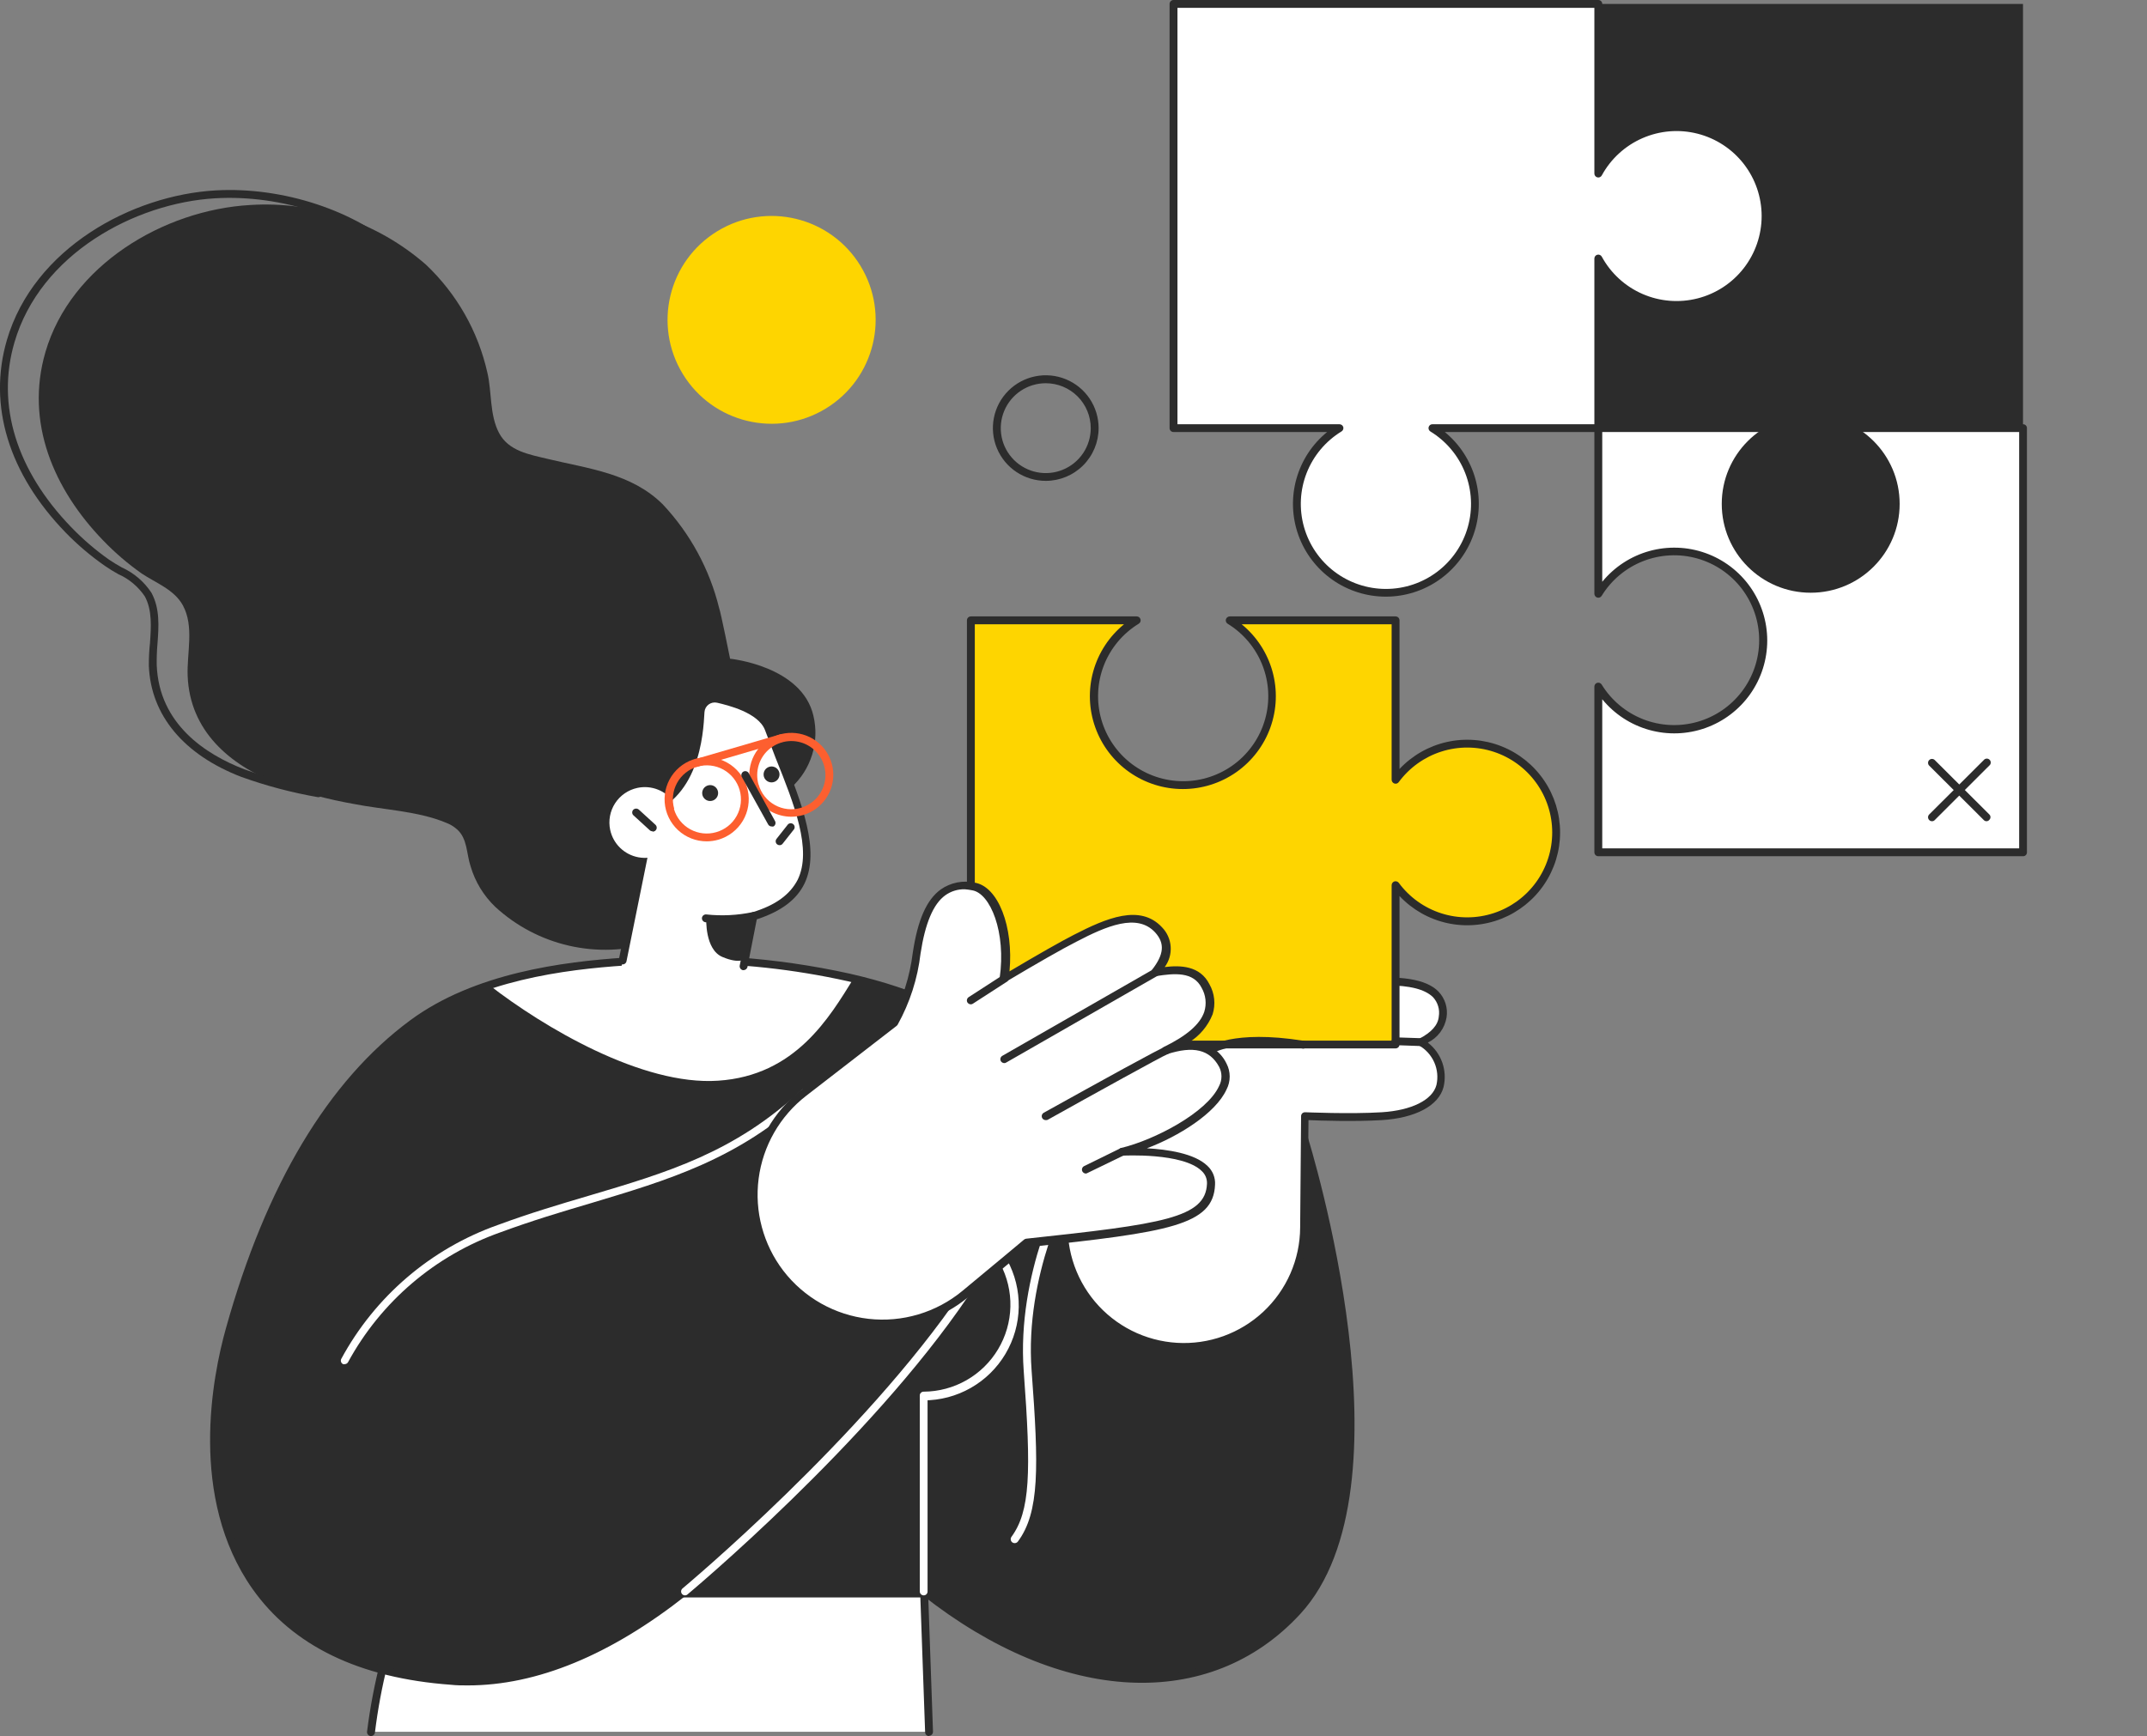 <?xml version="1.0" encoding="UTF-8"?> <svg xmlns="http://www.w3.org/2000/svg" width="408" height="330" viewBox="0 0 408 330" fill="none"><rect x="0" y="0" width="408" height="330" fill="#808080" stroke="none"/> <g clip-path="url(#clip0_389_2512)"> <path d="M175.627 302.899H77.216C73.869 311.336 71.63 320.17 70.555 329.181H176.553L175.627 302.899Z" fill="white"></path> <path d="M176.552 330C176.456 330.003 176.361 329.986 176.272 329.952C176.182 329.917 176.1 329.865 176.031 329.799C175.961 329.733 175.905 329.654 175.867 329.566C175.828 329.479 175.807 329.384 175.804 329.289L174.896 303.648H77.714C74.5 311.912 72.328 320.543 71.248 329.342C71.218 329.537 71.114 329.713 70.959 329.835C70.804 329.957 70.608 330.016 70.411 330C70.214 329.974 70.035 329.871 69.912 329.715C69.789 329.559 69.732 329.362 69.752 329.164C70.888 320.053 73.186 311.126 76.592 302.598C76.653 302.466 76.751 302.353 76.874 302.274C76.997 302.195 77.14 302.153 77.287 302.153H175.626C175.822 302.153 176.009 302.23 176.149 302.366C176.289 302.502 176.37 302.688 176.374 302.883L177.3 329.182C177.301 329.379 177.225 329.568 177.089 329.711C176.953 329.853 176.767 329.938 176.57 329.947L176.552 330Z" fill="#2C2C2C"></path> <path d="M247.588 215.64L200.6 207.953C197.947 205.084 195.102 202.396 192.086 199.911C183.06 192.887 172.523 188.057 161.307 185.8C147.362 182.742 133.046 181.723 118.808 182.775C105.146 183.701 89.739 186.209 78.446 194.555C59.868 208.185 49.644 231.316 43.659 252.669C36.712 277.58 38.814 316.032 85.731 319.448C101.53 320.658 116.795 313.167 130.172 302.491H175.521C201.277 322.882 229.402 324.911 246.519 306.281C268.481 282.437 247.588 215.64 247.588 215.64Z" fill="#2C2C2C"></path> <path d="M161.254 185.8C147.308 182.742 132.993 181.723 118.754 182.775C110.01 183.199 101.353 184.705 92.981 187.259C103.311 195.266 122.05 206.405 136.459 205.427C151.172 204.466 157.62 193.38 162.198 186.014L161.254 185.8Z" fill="white"></path> <path d="M88.901 320.374C87.815 320.374 86.746 320.374 85.677 320.25C68.293 318.986 55.611 312.848 47.969 302.011C35.786 284.698 40.382 261.567 42.929 252.51C50.552 225.196 62.344 205.481 77.947 193.951C90.184 184.912 107.069 182.812 118.701 182.029C133.022 180.956 147.424 181.981 161.449 185.072C174.042 187.919 184.498 192.723 192.531 199.307C195.508 201.761 198.322 204.406 200.956 207.225L247.695 214.876C247.831 214.892 247.959 214.948 248.064 215.036C248.169 215.125 248.245 215.243 248.282 215.374C249.155 218.132 269.104 282.865 247.107 306.78C229.918 325.463 201.758 324.058 175.307 303.221H130.439C115.993 314.627 102.029 320.374 88.901 320.374ZM129.869 183.132C126.235 183.132 122.56 183.263 118.843 183.524C107.408 184.289 90.825 186.335 78.891 195.161C63.555 206.495 51.959 225.926 44.425 252.919C39.188 271.478 40.969 289.502 49.198 301.157C56.555 311.602 68.792 317.527 85.784 318.773C99.517 319.769 114.283 314.111 129.708 301.922C129.841 301.82 130.004 301.764 130.171 301.762H175.538C175.706 301.764 175.869 301.82 176.002 301.922C201.847 322.403 229.313 323.915 245.967 305.801C266.468 283.506 248.71 222.171 246.964 216.3L200.422 208.684C200.255 208.662 200.103 208.58 199.994 208.453C197.359 205.613 194.538 202.95 191.551 200.481C183.696 194.022 173.437 189.325 161.093 186.513C150.825 184.229 140.334 183.095 129.815 183.132H129.869Z" fill="#2C2C2C"></path> <path d="M175.536 303.257C175.338 303.257 175.148 303.178 175.007 303.038C174.867 302.898 174.788 302.708 174.788 302.509V265.677C174.772 265.57 174.778 265.461 174.808 265.358C174.837 265.254 174.889 265.158 174.959 265.076C175.029 264.994 175.117 264.928 175.215 264.883C175.313 264.838 175.419 264.814 175.527 264.814C175.635 264.814 175.742 264.838 175.84 264.883C175.938 264.928 176.025 264.994 176.096 265.076C176.166 265.158 176.218 265.254 176.247 265.358C176.277 265.461 176.283 265.57 176.267 265.677V302.492C176.271 302.59 176.256 302.689 176.222 302.782C176.187 302.875 176.134 302.959 176.066 303.031C175.997 303.102 175.915 303.159 175.824 303.198C175.733 303.237 175.635 303.257 175.536 303.257Z" fill="white"></path> <path d="M192.815 293.328C192.654 293.333 192.497 293.283 192.369 293.185C192.212 293.065 192.107 292.888 192.077 292.693C192.047 292.497 192.094 292.297 192.209 292.135C195.771 287.26 195.985 280 194.542 260.641C193.153 241.851 202.184 225.463 202.273 225.303C202.378 225.147 202.537 225.036 202.72 224.993C202.903 224.949 203.096 224.976 203.26 225.068C203.423 225.16 203.547 225.311 203.605 225.489C203.663 225.668 203.651 225.862 203.573 226.032C203.484 226.192 194.667 242.189 196.039 260.534C197.41 278.879 197.57 287.456 193.42 293.043C193.347 293.133 193.255 293.205 193.15 293.255C193.045 293.304 192.931 293.329 192.815 293.328Z" fill="white"></path> <path d="M258.453 186.834C250.651 187.599 229.206 190.392 220.407 191.798C211.608 193.204 206.157 194.698 204.607 209.592C204.02 215.108 203.165 222.937 202.31 230.606C201.965 233.679 202.25 236.79 203.148 239.75C204.045 242.71 205.536 245.456 207.529 247.822C209.523 250.188 211.978 252.123 214.744 253.511C217.51 254.899 220.531 255.711 223.621 255.895C226.711 256.08 229.806 255.635 232.719 254.587C235.631 253.539 238.299 251.91 240.562 249.799C242.824 247.687 244.632 245.139 245.877 242.307C247.121 239.476 247.776 236.421 247.801 233.328L247.997 212.136C247.997 212.136 256.529 212.51 262.621 212.136C268.713 211.763 272.898 209.432 273.682 206.407C274.06 204.818 273.918 203.15 273.277 201.648C272.635 200.146 271.529 198.889 270.12 198.061C271.151 197.673 272.068 197.031 272.784 196.194C273.5 195.357 273.993 194.353 274.216 193.275C274.697 187.973 269.746 185.731 258.453 186.834Z" fill="white"></path> <path d="M224.985 256.708C221.669 256.709 218.39 256.01 215.363 254.658C212.336 253.306 209.629 251.332 207.418 248.863C205.207 246.394 203.543 243.487 202.534 240.332C201.525 237.176 201.194 233.844 201.562 230.552C202.417 222.883 203.343 215.071 203.86 209.538C205.463 194.449 211.145 192.491 220.3 191.068C228.939 189.716 250.491 186.869 258.382 186.086C266.095 185.338 270.993 186.086 273.344 188.47C273.964 189.113 274.427 189.892 274.696 190.744C274.965 191.596 275.033 192.499 274.894 193.381C274.727 194.408 274.317 195.38 273.697 196.216C273.077 197.052 272.266 197.727 271.331 198.185C272.59 199.154 273.543 200.465 274.074 201.961C274.604 203.457 274.691 205.075 274.324 206.619C273.415 210.178 268.98 212.527 262.586 212.918C257.598 213.221 250.901 213.025 248.657 212.918L248.461 233.363C248.374 239.508 245.898 245.377 241.556 249.731C237.215 254.085 231.349 256.58 225.198 256.691L224.985 256.708ZM263.565 187.313C262.051 187.313 260.377 187.313 258.524 187.58C250.652 188.345 229.153 191.139 220.532 192.527C211.911 193.915 206.87 195.356 205.356 209.698C204.768 215.214 203.895 223.043 203.04 230.73C202.701 233.708 202.972 236.724 203.837 239.593C204.703 242.463 206.144 245.127 208.074 247.421C210.004 249.716 212.382 251.594 215.063 252.941C217.743 254.287 220.67 255.074 223.665 255.253C226.66 255.432 229.66 255 232.482 253.983C235.304 252.965 237.889 251.384 240.08 249.336C242.27 247.287 244.02 244.815 245.222 242.069C246.424 239.322 247.053 236.36 247.071 233.363L247.25 212.153C247.253 211.952 247.337 211.76 247.481 211.619C247.634 211.487 247.831 211.417 248.033 211.424C248.122 211.424 256.601 211.797 262.586 211.424C268.25 211.068 272.222 209.093 272.97 206.246C273.3 204.8 273.154 203.287 272.554 201.931C271.954 200.575 270.931 199.448 269.639 198.719C269.528 198.651 269.437 198.553 269.378 198.437C269.318 198.321 269.291 198.191 269.301 198.061C269.31 197.931 269.353 197.805 269.424 197.696C269.496 197.587 269.595 197.498 269.71 197.438C271.99 196.264 273.273 194.858 273.415 193.239C273.529 192.574 273.486 191.893 273.292 191.248C273.097 190.602 272.755 190.011 272.293 189.52C270.743 188.043 267.894 187.313 263.619 187.313H263.565Z" fill="#2C2C2C"></path> <path d="M303.73 81.389V112.866C305.656 109.724 308.556 107.296 311.99 105.952C315.423 104.608 319.202 104.422 322.752 105.421C326.301 106.42 329.427 108.55 331.653 111.487C333.879 114.424 335.084 118.007 335.084 121.691C335.084 125.375 333.879 128.958 331.653 131.895C329.427 134.832 326.301 136.962 322.752 137.961C319.202 138.961 315.423 138.774 311.99 137.43C308.556 136.086 305.656 133.659 303.73 130.517V162.011H384.454V81.389H303.73Z" fill="white"></path> <path d="M384.454 162.758H303.731C303.532 162.758 303.342 162.679 303.202 162.539C303.061 162.399 302.982 162.209 302.982 162.011V130.516C302.981 130.352 303.034 130.192 303.132 130.061C303.231 129.93 303.369 129.835 303.527 129.79C303.685 129.746 303.854 129.754 304.006 129.815C304.159 129.875 304.287 129.984 304.372 130.125C306.211 133.123 308.981 135.438 312.259 136.72C315.537 138.001 319.144 138.178 322.532 137.223C325.919 136.268 328.902 134.234 331.027 131.431C333.151 128.627 334.301 125.207 334.301 121.69C334.301 118.174 333.151 114.754 331.027 111.95C328.902 109.146 325.919 107.113 322.532 106.158C319.144 105.203 315.537 105.38 312.259 106.661C308.981 107.943 306.211 110.258 304.372 113.256C304.288 113.396 304.161 113.505 304.01 113.566C303.859 113.627 303.692 113.637 303.535 113.594C303.376 113.548 303.237 113.453 303.137 113.321C303.038 113.19 302.984 113.03 302.982 112.865V81.388C302.982 81.29 303.002 81.193 303.039 81.102C303.077 81.011 303.132 80.929 303.202 80.859C303.271 80.79 303.353 80.735 303.444 80.698C303.535 80.66 303.632 80.641 303.731 80.641H384.454C384.552 80.641 384.648 80.66 384.738 80.698C384.828 80.736 384.909 80.791 384.977 80.861C385.045 80.93 385.098 81.013 385.134 81.103C385.17 81.194 385.187 81.291 385.184 81.388V162.011C385.187 162.108 385.17 162.205 385.134 162.295C385.098 162.386 385.045 162.468 384.977 162.538C384.909 162.608 384.828 162.663 384.738 162.701C384.648 162.739 384.552 162.758 384.454 162.758ZM304.479 161.263H383.706V82.118H304.479V110.587C306.785 107.766 309.909 105.727 313.421 104.749C316.933 103.772 320.662 103.903 324.097 105.126C327.531 106.349 330.503 108.604 332.604 111.58C334.705 114.557 335.833 118.11 335.833 121.753C335.833 125.395 334.705 128.948 332.604 131.925C330.503 134.902 327.531 137.156 324.097 138.379C320.662 139.602 316.933 139.734 313.421 138.756C309.909 137.778 306.785 135.739 304.479 132.918V161.263Z" fill="#2C2C2C"></path> <path d="M384.438 81.388V0.747L303.714 0.747V81.388H384.438Z" fill="#2C2C2C"></path> <path d="M318.587 24.163C315.538 24.172 312.548 25.003 309.933 26.569C307.318 28.135 305.176 30.378 303.731 33.06V0.747H223.008V81.388H254.535C251.395 83.311 248.97 86.205 247.628 89.632C246.286 93.058 246.101 96.828 247.101 100.369C248.101 103.91 250.231 107.028 253.168 109.248C256.105 111.468 259.687 112.67 263.37 112.67C267.053 112.67 270.635 111.468 273.571 109.248C276.508 107.028 278.638 103.91 279.638 100.369C280.638 96.828 280.453 93.058 279.111 89.632C277.769 86.205 275.344 83.311 272.204 81.388H303.731V49.146C305.152 51.772 307.243 53.976 309.794 55.532C312.344 57.088 315.261 57.94 318.249 58.003C321.237 58.066 324.187 57.336 326.801 55.889C329.414 54.441 331.597 52.327 333.126 49.763C334.656 47.198 335.477 44.274 335.507 41.289C335.537 38.304 334.774 35.365 333.296 32.77C331.818 30.175 329.678 28.019 327.095 26.519C324.511 25.02 321.575 24.232 318.587 24.235V24.163Z" fill="white"></path> <path d="M263.37 113.416C259.725 113.419 256.169 112.294 253.19 110.197C250.21 108.1 247.954 105.133 246.73 101.704C245.507 98.274 245.376 94.55 246.355 91.043C247.335 87.536 249.377 84.418 252.202 82.117H223.008C222.91 82.12 222.814 82.103 222.723 82.067C222.632 82.031 222.55 81.978 222.48 81.91C222.41 81.842 222.355 81.761 222.317 81.671C222.279 81.582 222.26 81.485 222.26 81.388V0.747C222.26 0.549 222.339 0.359 222.479 0.219C222.619 0.079 222.809 0 223.008 0L303.732 0C303.93 0 304.12 0.079 304.261 0.219C304.401 0.359 304.48 0.549 304.48 0.747V30.463C306.706 27.508 309.806 25.327 313.341 24.229C316.877 23.131 320.668 23.171 324.179 24.344C327.69 25.517 330.743 27.762 332.906 30.764C335.07 33.765 336.234 37.369 336.234 41.068C336.234 44.766 335.07 48.371 332.906 51.372C330.743 54.373 327.69 56.619 324.179 57.791C320.668 58.964 316.877 59.004 313.341 57.906C309.806 56.808 306.706 54.627 304.48 51.673V81.388C304.48 81.485 304.46 81.582 304.422 81.671C304.385 81.761 304.329 81.842 304.259 81.91C304.19 81.978 304.107 82.031 304.016 82.067C303.926 82.103 303.829 82.12 303.732 82.117H274.556C277.371 84.424 279.404 87.544 280.377 91.049C281.35 94.554 281.215 98.274 279.991 101.7C278.766 105.126 276.512 108.09 273.537 110.187C270.562 112.285 267.011 113.412 263.37 113.416ZM223.756 80.641H254.535C254.698 80.641 254.856 80.692 254.987 80.788C255.119 80.884 255.216 81.019 255.265 81.174C255.308 81.332 255.298 81.498 255.237 81.649C255.176 81.8 255.067 81.927 254.927 82.011C251.92 83.849 249.597 86.618 248.311 89.896C247.025 93.175 246.847 96.783 247.802 100.172C248.758 103.562 250.796 106.546 253.606 108.672C256.417 110.797 259.845 111.948 263.37 111.948C266.895 111.948 270.323 110.797 273.133 108.672C275.943 106.546 277.981 103.562 278.937 100.172C279.893 96.783 279.714 93.175 278.428 89.896C277.142 86.618 274.819 83.849 271.813 82.011C271.676 81.925 271.571 81.797 271.513 81.646C271.455 81.495 271.448 81.33 271.492 81.174C271.535 81.019 271.628 80.883 271.757 80.786C271.886 80.69 272.043 80.639 272.204 80.641H302.983V49.146C302.983 48.979 303.038 48.817 303.141 48.685C303.243 48.554 303.386 48.46 303.548 48.419C303.71 48.378 303.88 48.393 304.033 48.46C304.186 48.527 304.312 48.643 304.391 48.79C306.109 51.945 308.831 54.438 312.126 55.875C315.421 57.312 319.101 57.611 322.585 56.725C326.069 55.84 329.159 53.819 331.365 50.984C333.572 48.148 334.77 44.659 334.77 41.068C334.77 37.476 333.572 33.987 331.365 31.151C329.159 28.316 326.069 26.296 322.585 25.41C319.101 24.524 315.421 24.824 312.126 26.261C308.831 27.698 306.109 30.191 304.391 33.345C304.312 33.492 304.186 33.608 304.033 33.675C303.88 33.743 303.71 33.757 303.548 33.716C303.386 33.675 303.243 33.581 303.141 33.45C303.038 33.318 302.983 33.156 302.983 32.989V1.495H223.756V80.641Z" fill="#2C2C2C"></path> <path d="M344.093 112.67C353.429 112.67 360.996 105.11 360.996 95.784C360.996 86.458 353.429 78.897 344.093 78.897C334.757 78.897 327.189 86.458 327.189 95.784C327.189 105.11 334.757 112.67 344.093 112.67Z" fill="#2C2C2C"></path> <path d="M154.574 136.05C152.383 126.566 138.739 125.214 138.739 125.214C138.739 125.214 136.958 116.317 136.655 115.57C134.842 108.202 131.162 101.425 125.968 95.89C120.018 89.965 111.896 89.111 104.13 87.243C100.568 86.388 96.649 85.748 94.832 82.296C93.016 78.844 93.479 74.502 92.624 70.872C90.868 62.997 86.792 55.827 80.921 50.285C71.723 42.265 59.727 38.198 47.542 38.968C31.066 39.912 13.45 50.445 8.64 66.904C4.722 80.339 10.243 93.061 19.613 102.741C21.846 105.064 24.297 107.167 26.933 109.022C29.587 110.801 33.114 112.065 34.753 115.072C36.944 119.111 35.483 124.146 35.661 128.488C36.071 138.897 43.605 145.428 52.778 148.951C57.46 150.655 62.282 151.947 67.188 152.812C72.835 153.933 79.407 154.164 84.715 156.371C85.493 156.658 86.212 157.087 86.835 157.634C88.865 159.413 88.616 162.278 89.453 164.751C90.318 167.649 91.92 170.273 94.102 172.367C98.055 176.016 102.897 178.567 108.144 179.766C113.39 180.964 118.86 180.769 124.008 179.2C129.832 177.476 135.13 174.319 139.416 170.018C144.439 164.858 150.37 149.698 150.37 149.698C152.227 148.006 153.596 145.847 154.336 143.447C155.075 141.047 155.157 138.493 154.574 136.05Z" fill="#2C2C2C"></path> <path d="M60.561 151.531H60.419C55.473 150.668 50.61 149.383 45.884 147.688C34.912 143.47 28.66 135.962 28.286 126.567C28.275 125.128 28.346 123.691 28.5 122.261C28.714 119.182 28.945 115.997 27.52 113.364C26.266 111.505 24.513 110.037 22.462 109.129C21.592 108.651 20.747 108.129 19.932 107.563C17.247 105.695 14.748 103.574 12.469 101.228C1.639 90.054 -2.315 77.065 1.301 64.663C6.413 47.172 25.08 37.1 40.968 36.193C53.793 35.463 67.686 40.054 76.271 47.883C76.342 47.951 76.398 48.033 76.436 48.123C76.475 48.213 76.495 48.31 76.495 48.408C76.495 48.506 76.475 48.603 76.436 48.693C76.398 48.783 76.342 48.865 76.271 48.933C76.131 49.071 75.943 49.148 75.746 49.148C75.549 49.148 75.361 49.071 75.221 48.933C66.849 41.406 53.437 36.976 40.968 37.688C25.686 38.559 7.66 48.239 2.744 65.09C-0.73 76.958 3.1 89.413 13.52 100.196C15.723 102.483 18.139 104.557 20.734 106.389C21.482 106.905 22.301 107.385 23.156 107.865C25.452 108.908 27.404 110.58 28.785 112.688C30.406 115.677 30.174 119.075 29.925 122.367C29.809 123.716 29.761 125.07 29.782 126.424C30.228 137.67 39.08 143.399 46.419 146.228C51.051 147.905 55.818 149.185 60.668 150.054C60.766 150.073 60.858 150.111 60.941 150.167C61.023 150.222 61.094 150.293 61.149 150.376C61.203 150.459 61.241 150.552 61.26 150.649C61.278 150.747 61.277 150.847 61.256 150.944C61.224 151.106 61.138 151.252 61.011 151.359C60.885 151.465 60.727 151.526 60.561 151.531Z" fill="#2C2C2C"></path> <path d="M149.086 144.554C150.026 148.934 149.644 153.495 147.989 157.658C146.334 161.821 143.481 165.401 139.79 167.944C136.098 170.488 131.735 171.881 127.251 171.947C122.768 172.014 118.365 170.751 114.6 168.318C110.835 165.885 107.876 162.392 106.098 158.279C104.321 154.167 103.803 149.62 104.612 145.214C105.421 140.808 107.519 136.74 110.641 133.525C113.764 130.31 117.771 128.093 122.155 127.152C125.067 126.528 128.074 126.482 131.004 127.019C133.933 127.555 136.729 128.663 139.23 130.279C141.731 131.895 143.888 133.988 145.58 136.437C147.271 138.887 148.463 141.645 149.086 144.554Z" fill="#2C2C2C"></path> <path d="M117.418 187.117L122.53 161.921L120.909 154.804C131.4 152.669 132.79 141.494 133.128 135.445C133.152 135.054 133.26 134.674 133.446 134.33C133.632 133.985 133.891 133.686 134.205 133.452C134.518 133.218 134.88 133.056 135.263 132.976C135.646 132.896 136.042 132.9 136.423 132.989C139.825 133.701 144.813 135.231 146.06 138.558C151.955 154.146 160.309 168.968 143.245 174.146L140.342 188.381L117.418 187.117Z" fill="white"></path> <path d="M141.302 184.413H141.16C140.965 184.37 140.795 184.253 140.685 184.087C140.575 183.921 140.535 183.719 140.572 183.523L142.496 173.968C142.52 173.834 142.581 173.71 142.673 173.61C142.764 173.509 142.881 173.436 143.012 173.398C147.412 172.064 150.137 170.036 151.597 167.206C154.34 161.53 150.974 152.971 147.394 144.075C146.735 142.349 146.058 140.569 145.381 138.79C144.116 135.445 138.256 134.039 136.261 133.576C135.985 133.514 135.699 133.512 135.422 133.571C135.145 133.63 134.885 133.748 134.658 133.917C134.431 134.086 134.243 134.302 134.108 134.551C133.973 134.799 133.893 135.074 133.875 135.356C133.643 139.608 132.931 152.402 121.816 155.231L123.259 161.637C123.277 161.743 123.277 161.851 123.259 161.957L119.055 182.722C119.016 182.915 118.903 183.085 118.739 183.195C118.576 183.305 118.376 183.346 118.182 183.31C118.085 183.293 117.993 183.256 117.911 183.203C117.828 183.149 117.758 183.08 117.703 182.998C117.648 182.917 117.61 182.825 117.591 182.729C117.573 182.633 117.574 182.534 117.594 182.438L121.762 161.922L120.195 154.947C120.156 154.857 120.136 154.76 120.136 154.662C120.136 154.564 120.156 154.467 120.195 154.377C120.305 154.206 120.478 154.085 120.676 154.039C127.801 152.562 131.684 146.459 132.289 135.374C132.314 134.872 132.45 134.381 132.687 133.937C132.924 133.494 133.255 133.108 133.659 132.807C134.062 132.506 134.526 132.298 135.019 132.197C135.512 132.097 136.022 132.106 136.511 132.224C140.216 133.096 145.292 134.68 146.681 138.345C147.34 140.124 148.035 141.904 148.73 143.559C152.435 152.847 155.854 161.637 152.898 167.918C151.384 171.05 148.409 173.256 143.814 174.751L142.032 183.861C141.984 184.018 141.887 184.156 141.756 184.255C141.625 184.354 141.466 184.409 141.302 184.413Z" fill="#2C2C2C"></path> <path d="M137.153 175.48C136.111 175.493 135.07 175.433 134.036 175.302C133.839 175.271 133.662 175.165 133.542 175.005C133.422 174.846 133.369 174.646 133.395 174.448C133.43 174.254 133.538 174.081 133.698 173.965C133.857 173.849 134.055 173.799 134.25 173.825C137.182 174.14 140.146 173.99 143.031 173.38C143.13 173.351 143.234 173.344 143.337 173.357C143.439 173.37 143.537 173.405 143.626 173.458C143.714 173.511 143.79 173.582 143.85 173.666C143.91 173.75 143.951 173.845 143.972 173.946C143.993 174.047 143.993 174.151 143.972 174.252C143.951 174.353 143.909 174.448 143.849 174.532C143.789 174.616 143.712 174.687 143.624 174.739C143.535 174.792 143.436 174.826 143.334 174.839C141.303 175.272 139.231 175.487 137.153 175.48Z" fill="#2C2C2C"></path> <path d="M141.624 182.242C141.624 182.242 140.644 183.327 137.278 181.904C133.911 180.48 134.214 174.555 134.214 174.555L143.263 174.11L141.624 182.242Z" fill="#2C2C2C"></path> <path d="M115.957 157.758C116.237 159.059 116.897 160.247 117.853 161.173C118.809 162.099 120.019 162.721 121.329 162.96C122.639 163.2 123.99 163.046 125.213 162.517C126.435 161.989 127.473 161.111 128.195 159.993C128.918 158.876 129.292 157.569 129.272 156.239C129.251 154.909 128.836 153.615 128.079 152.52C127.322 151.426 126.257 150.58 125.018 150.091C123.78 149.601 122.424 149.489 121.123 149.769C119.377 150.144 117.852 151.197 116.884 152.695C115.915 154.193 115.582 156.014 115.957 157.758Z" fill="white"></path> <path d="M123.988 158.025C123.803 158.021 123.626 157.952 123.489 157.829L120.354 154.964C120.216 154.824 120.139 154.636 120.139 154.439C120.139 154.243 120.216 154.054 120.354 153.914C120.499 153.779 120.69 153.704 120.889 153.704C121.087 153.704 121.278 153.779 121.423 153.914L124.558 156.779C124.67 156.881 124.748 157.015 124.782 157.163C124.816 157.311 124.805 157.466 124.748 157.607C124.692 157.748 124.595 157.868 124.468 157.952C124.342 158.037 124.193 158.08 124.041 158.078L123.988 158.025Z" fill="#2C2C2C"></path> <path d="M132.273 145.783C132.096 145.78 131.926 145.714 131.793 145.597C131.66 145.48 131.573 145.319 131.547 145.144C131.521 144.969 131.559 144.79 131.653 144.64C131.746 144.49 131.891 144.378 132.059 144.324L148.09 139.644C148.188 139.601 148.294 139.58 148.4 139.581C148.507 139.582 148.612 139.606 148.709 139.652C148.806 139.697 148.891 139.762 148.961 139.843C149.03 139.924 149.081 140.019 149.11 140.122C149.14 140.224 149.147 140.332 149.132 140.437C149.116 140.543 149.078 140.644 149.02 140.733C148.962 140.823 148.886 140.899 148.796 140.957C148.707 141.015 148.605 141.052 148.5 141.068L132.469 145.765L132.273 145.783Z" fill="#FD5F2F"></path> <path d="M134.304 159.929C132.28 159.933 130.331 159.17 128.848 157.795C127.365 156.42 126.459 154.534 126.312 152.518C126.166 150.502 126.789 148.505 128.058 146.93C129.327 145.356 131.146 144.32 133.149 144.032C135.152 143.744 137.189 144.225 138.851 145.378C140.513 146.531 141.676 148.271 142.104 150.246C142.533 152.222 142.197 154.286 141.162 156.024C140.128 157.761 138.473 159.042 136.53 159.609C135.807 159.818 135.057 159.926 134.304 159.929ZM128.07 153.772C128.549 155.421 129.665 156.813 131.172 157.64C132.678 158.468 134.452 158.664 136.103 158.185C136.922 157.951 137.686 157.559 138.353 157.03C139.02 156.501 139.576 155.846 139.989 155.103C140.403 154.359 140.666 153.542 140.763 152.697C140.86 151.852 140.79 150.996 140.556 150.178C140.322 149.36 139.929 148.596 139.4 147.93C138.87 147.264 138.215 146.709 137.47 146.295C136.726 145.882 135.908 145.62 135.062 145.523C134.216 145.426 133.359 145.496 132.541 145.73C131.724 145.965 130.961 146.359 130.297 146.889C129.633 147.419 129.08 148.074 128.67 148.818C128.259 149.562 128 150.379 127.906 151.223C127.812 152.067 127.886 152.921 128.123 153.737L128.07 153.772Z" fill="#FD5F2F"></path> <path d="M150.372 155.249C149.034 155.246 147.717 154.909 146.542 154.27C144.923 153.385 143.661 151.966 142.972 150.255C142.282 148.544 142.208 146.648 142.762 144.888C143.315 143.129 144.462 141.616 146.007 140.606C147.552 139.597 149.4 139.154 151.235 139.353C153.07 139.552 154.78 140.381 156.072 141.697C157.365 143.014 158.16 144.738 158.323 146.575C158.486 148.412 158.006 150.248 156.965 151.772C155.925 153.295 154.388 154.411 152.616 154.929C151.887 155.14 151.131 155.247 150.372 155.249ZM144.155 149.092C144.383 149.921 144.775 150.696 145.307 151.372C145.839 152.047 146.501 152.609 147.255 153.025C148 153.439 148.82 153.699 149.667 153.791C150.515 153.883 151.372 153.804 152.189 153.559C153.42 153.2 154.518 152.485 155.343 151.504C156.168 150.522 156.682 149.318 156.822 148.044C156.961 146.77 156.719 145.483 156.126 144.347C155.533 143.21 154.616 142.275 153.491 141.659C152.366 141.043 151.083 140.775 149.805 140.888C148.527 141.001 147.311 141.49 146.312 142.294C145.312 143.097 144.574 144.179 144.19 145.402C143.806 146.625 143.794 147.934 144.155 149.164V149.092Z" fill="#FD5F2F"></path> <path d="M146.629 157.099C146.494 157.1 146.362 157.063 146.246 156.994C146.13 156.926 146.035 156.827 145.97 156.708L140.965 147.687C140.875 147.511 140.856 147.308 140.913 147.119C140.969 146.93 141.096 146.77 141.268 146.672C141.355 146.626 141.45 146.596 141.547 146.586C141.645 146.576 141.744 146.585 141.839 146.613C141.933 146.641 142.021 146.688 142.097 146.75C142.173 146.812 142.237 146.888 142.283 146.975L147.289 156.085C147.379 156.261 147.397 156.464 147.341 156.653C147.285 156.842 147.157 157.002 146.986 157.099C146.868 157.126 146.747 157.126 146.629 157.099Z" fill="#2C2C2C"></path> <path d="M133.464 151.032C133.52 151.323 133.66 151.592 133.867 151.804C134.074 152.017 134.339 152.163 134.629 152.227C134.919 152.29 135.221 152.266 135.498 152.159C135.775 152.052 136.014 151.866 136.186 151.624C136.358 151.383 136.455 151.096 136.465 150.799C136.475 150.503 136.397 150.21 136.242 149.958C136.087 149.705 135.86 149.503 135.591 149.378C135.322 149.253 135.023 149.209 134.729 149.253C134.527 149.283 134.333 149.353 134.16 149.46C133.986 149.566 133.835 149.707 133.717 149.873C133.599 150.039 133.516 150.228 133.472 150.427C133.429 150.626 133.426 150.832 133.464 151.032Z" fill="#2C2C2C"></path> <path d="M145.132 147.491C145.188 147.782 145.328 148.051 145.535 148.263C145.742 148.476 146.007 148.622 146.297 148.686C146.587 148.749 146.889 148.725 147.166 148.618C147.443 148.511 147.682 148.325 147.854 148.083C148.026 147.842 148.123 147.555 148.133 147.258C148.143 146.962 148.065 146.669 147.91 146.417C147.755 146.164 147.528 145.962 147.259 145.837C146.99 145.712 146.691 145.668 146.397 145.712C146.195 145.742 146.001 145.812 145.828 145.919C145.654 146.025 145.503 146.166 145.385 146.332C145.267 146.498 145.184 146.687 145.14 146.886C145.097 147.085 145.094 147.291 145.132 147.491Z" fill="#2C2C2C"></path> <path d="M278.83 141.351C276.179 141.349 273.564 141.969 271.197 143.162C268.83 144.355 266.777 146.088 265.204 148.22V117.971H233.677C236.824 119.893 239.256 122.789 240.603 126.219C241.951 129.65 242.139 133.426 241.139 136.973C240.14 140.52 238.008 143.643 235.068 145.868C232.127 148.093 228.54 149.297 224.851 149.297C221.162 149.297 217.575 148.093 214.634 145.868C211.694 143.643 209.562 140.52 208.562 136.973C207.563 133.426 207.751 129.65 209.099 126.219C210.446 122.789 212.878 119.893 216.025 117.971H184.498V198.611H265.204V168.362C266.916 170.683 269.195 172.528 271.824 173.72C274.452 174.912 277.342 175.412 280.219 175.172C283.095 174.932 285.862 173.96 288.256 172.349C290.65 170.737 292.591 168.541 293.894 165.968C295.197 163.395 295.819 160.531 295.701 157.65C295.582 154.769 294.727 151.966 293.216 149.509C291.706 147.052 289.591 145.021 287.073 143.612C284.554 142.203 281.717 141.461 278.83 141.458V141.351Z" fill="#FED500"></path> <path d="M265.204 199.288H184.498C184.3 199.288 184.109 199.21 183.969 199.069C183.829 198.929 183.75 198.739 183.75 198.541V117.918C183.75 117.72 183.829 117.53 183.969 117.39C184.109 117.25 184.3 117.171 184.498 117.171H216.025C216.188 117.173 216.345 117.229 216.474 117.328C216.602 117.428 216.694 117.567 216.736 117.724C216.779 117.881 216.769 118.047 216.708 118.198C216.647 118.348 216.539 118.475 216.399 118.559C213.393 120.397 211.07 123.166 209.784 126.444C208.498 129.723 208.319 133.331 209.275 136.72C210.231 140.11 212.269 143.094 215.079 145.22C217.889 147.345 221.317 148.496 224.842 148.496C228.367 148.496 231.795 147.345 234.605 145.22C237.415 143.094 239.453 140.11 240.409 136.72C241.365 133.331 241.186 129.723 239.9 126.444C238.614 123.166 236.291 120.397 233.285 118.559C233.148 118.473 233.043 118.345 232.985 118.194C232.928 118.043 232.92 117.878 232.964 117.723C233.009 117.567 233.103 117.43 233.231 117.331C233.359 117.232 233.515 117.176 233.677 117.171H265.204C265.402 117.171 265.593 117.25 265.733 117.39C265.873 117.53 265.952 117.72 265.952 117.918V146.174C268.374 143.598 271.516 141.809 274.969 141.038C278.422 140.268 282.027 140.551 285.317 141.853C288.607 143.154 291.429 145.413 293.417 148.337C295.406 151.26 296.469 154.713 296.469 158.247C296.469 161.782 295.406 165.235 293.417 168.158C291.429 171.082 288.607 173.341 285.317 174.642C282.027 175.943 278.422 176.227 274.969 175.457C271.516 174.686 268.374 172.897 265.952 170.32V198.559C265.947 198.754 265.867 198.939 265.727 199.076C265.587 199.212 265.399 199.288 265.204 199.288ZM185.246 197.811H264.456V168.256C264.458 168.099 264.509 167.946 264.602 167.819C264.694 167.692 264.823 167.596 264.972 167.545C265.123 167.5 265.283 167.502 265.432 167.55C265.581 167.597 265.713 167.688 265.81 167.811C267.828 170.548 270.659 172.578 273.901 173.612C277.142 174.646 280.627 174.632 283.859 173.571C287.092 172.51 289.906 170.456 291.902 167.703C293.897 164.95 294.971 161.638 294.971 158.239C294.971 154.84 293.897 151.527 291.902 148.774C289.906 146.021 287.092 143.967 283.859 142.906C280.627 141.845 277.142 141.831 273.901 142.865C270.659 143.899 267.828 145.929 265.81 148.666C265.718 148.795 265.587 148.891 265.436 148.939C265.285 148.987 265.122 148.985 264.972 148.932C264.823 148.881 264.694 148.785 264.602 148.658C264.509 148.531 264.458 148.378 264.456 148.221V118.666H235.957C238.781 120.97 240.822 124.09 241.801 127.599C242.779 131.107 242.648 134.833 241.423 138.263C240.199 141.694 237.942 144.663 234.963 146.762C231.983 148.861 228.426 149.988 224.78 149.988C221.134 149.988 217.577 148.861 214.597 146.762C211.617 144.663 209.36 141.694 208.136 138.263C206.912 134.833 206.78 131.107 207.759 127.599C208.737 124.09 210.779 120.97 213.603 118.666H185.246V197.811Z" fill="#2C2C2C"></path> <path d="M148.142 160.659C147.974 160.658 147.811 160.602 147.679 160.499C147.525 160.374 147.428 160.193 147.408 159.996C147.388 159.799 147.447 159.603 147.572 159.449L149.62 156.851C149.675 156.76 149.749 156.681 149.837 156.621C149.925 156.56 150.024 156.519 150.129 156.5C150.234 156.481 150.342 156.485 150.446 156.511C150.549 156.537 150.646 156.585 150.729 156.652C150.812 156.719 150.881 156.802 150.929 156.897C150.977 156.992 151.005 157.097 151.009 157.203C151.014 157.31 150.996 157.416 150.956 157.515C150.916 157.614 150.855 157.703 150.778 157.777L148.73 160.374C148.663 160.466 148.574 160.54 148.471 160.59C148.369 160.64 148.256 160.663 148.142 160.659Z" fill="#2C2C2C"></path> <path d="M65.515 259.306C65.415 259.333 65.311 259.333 65.212 259.306C65.122 259.268 65.041 259.212 64.973 259.141C64.905 259.071 64.853 258.987 64.818 258.896C64.783 258.805 64.766 258.707 64.77 258.61C64.773 258.512 64.797 258.416 64.838 258.328C71.258 246.439 81.873 237.357 94.619 232.847C100.64 230.623 106.375 228.915 111.933 227.278C126.752 222.883 139.541 219.111 152.259 207.26C152.327 207.18 152.412 207.116 152.507 207.071C152.602 207.026 152.706 207.001 152.811 206.999C152.916 206.997 153.02 207.017 153.117 207.058C153.214 207.099 153.302 207.159 153.373 207.236C153.445 207.313 153.5 207.404 153.534 207.503C153.568 207.603 153.581 207.708 153.572 207.813C153.563 207.918 153.531 208.019 153.48 208.111C153.429 208.203 153.358 208.283 153.274 208.345C140.307 220.427 126.734 224.36 112.307 228.701C106.767 230.338 101.05 232.046 95.082 234.253C82.715 238.627 72.405 247.418 66.138 258.933C66.076 259.044 65.986 259.137 65.876 259.202C65.767 259.268 65.642 259.304 65.515 259.306Z" fill="white"></path> <path d="M130.169 303.256C130.06 303.257 129.953 303.233 129.854 303.187C129.755 303.141 129.668 303.073 129.599 302.989C129.474 302.835 129.415 302.639 129.435 302.442C129.456 302.245 129.553 302.064 129.706 301.939C130.045 301.654 164.012 273.291 182.768 245.551C182.82 245.468 182.889 245.396 182.97 245.34C183.051 245.283 183.142 245.244 183.239 245.224C183.335 245.204 183.435 245.204 183.531 245.223C183.628 245.243 183.72 245.282 183.801 245.338C183.963 245.449 184.074 245.62 184.111 245.814C184.148 246.007 184.107 246.207 183.997 246.37C165.134 274.306 130.989 302.793 130.65 303.078C130.518 303.196 130.346 303.26 130.169 303.256Z" fill="white"></path> <path d="M270.048 198.844L265.185 198.666C264.988 198.657 264.803 198.572 264.667 198.43C264.531 198.287 264.455 198.098 264.455 197.901C264.46 197.803 264.484 197.707 264.525 197.618C264.567 197.529 264.626 197.449 264.699 197.383C264.772 197.317 264.857 197.266 264.95 197.232C265.042 197.199 265.141 197.185 265.239 197.189L270.084 197.35C270.182 197.354 270.278 197.378 270.367 197.42C270.456 197.462 270.536 197.521 270.602 197.593C270.669 197.666 270.72 197.751 270.753 197.844C270.786 197.936 270.801 198.034 270.796 198.132C270.794 198.228 270.773 198.323 270.734 198.41C270.695 198.498 270.639 198.577 270.57 198.643C270.5 198.709 270.418 198.761 270.329 198.796C270.239 198.83 270.144 198.847 270.048 198.844Z" fill="#2C2C2C"></path> <path d="M229.881 200.41C229.764 200.411 229.647 200.384 229.542 200.331C229.437 200.278 229.346 200.202 229.276 200.107C229.164 199.946 229.12 199.748 229.153 199.555C229.187 199.362 229.295 199.19 229.454 199.075C229.632 198.933 234.281 195.695 247.658 197.83C247.765 197.83 247.872 197.854 247.97 197.9C248.067 197.945 248.154 198.011 248.224 198.093C248.294 198.175 248.345 198.271 248.374 198.375C248.403 198.479 248.41 198.588 248.393 198.694C248.376 198.801 248.336 198.902 248.276 198.992C248.217 199.081 248.138 199.157 248.046 199.214C247.954 199.27 247.851 199.306 247.744 199.319C247.637 199.332 247.529 199.322 247.426 199.289C234.78 197.296 230.362 200.25 230.327 200.285C230.194 200.37 230.039 200.413 229.881 200.41Z" fill="#2C2C2C"></path> <path d="M175.535 266.032C175.337 266.032 175.147 265.953 175.006 265.813C174.866 265.673 174.787 265.482 174.787 265.284C174.785 265.185 174.803 265.087 174.839 264.995C174.876 264.904 174.931 264.82 175.001 264.75C175.071 264.68 175.154 264.626 175.246 264.589C175.338 264.552 175.437 264.534 175.535 264.537C178.387 264.522 181.187 263.771 183.664 262.358C186.14 260.945 188.21 258.917 189.671 256.471C191.133 254.024 191.938 251.242 192.008 248.394C192.078 245.546 191.41 242.728 190.07 240.213C190.023 240.128 189.994 240.034 189.984 239.938C189.974 239.842 189.984 239.744 190.012 239.651C190.04 239.559 190.087 239.472 190.149 239.398C190.211 239.323 190.287 239.262 190.373 239.217C190.545 239.121 190.749 239.097 190.939 239.15C191.129 239.203 191.291 239.33 191.388 239.501C192.89 242.249 193.651 245.34 193.595 248.471C193.539 251.601 192.669 254.663 191.069 257.356C189.47 260.048 187.197 262.279 184.473 263.828C181.75 265.377 178.67 266.192 175.535 266.192V266.032Z" fill="white"></path> <path d="M213.299 218.861C221.742 216.833 235.778 208.772 232.411 202.367C230.149 198.025 225.857 198.239 221.617 199.609C227.495 196.708 231.859 192.865 229.098 187.384C227.193 183.594 222.686 184.253 219.64 184.751C221.689 182.135 222.686 179.413 220.21 176.708C216.416 172.616 210.253 175.249 204.322 178.31C200.76 180.089 194.49 183.808 190.838 185.979C192.121 177.207 189.235 169.093 184.996 168.434C179.047 167.509 175.68 171.317 174.202 181.157C173.655 185.811 172.202 190.314 169.927 194.413L152.774 207.651C150.256 209.664 148.16 212.153 146.605 214.976C145.049 217.798 144.066 220.899 143.71 224.101C143.355 227.303 143.634 230.544 144.532 233.638C145.43 236.733 146.93 239.62 148.945 242.135C150.96 244.651 153.451 246.745 156.277 248.299C159.102 249.852 162.206 250.835 165.411 251.19C168.617 251.545 171.861 251.266 174.958 250.369C178.056 249.472 180.946 247.974 183.464 245.961C189.787 240.73 195.185 236.21 195.185 236.21C221.297 233.416 229.953 232.207 230.221 225.036C230.488 217.865 213.299 218.861 213.299 218.861Z" fill="white"></path> <path d="M167.808 252.331C166.838 252.33 165.869 252.276 164.905 252.171C161.527 251.801 158.26 250.749 155.303 249.079C152.345 247.409 149.758 245.155 147.699 242.455C143.647 237.151 141.858 230.462 142.723 223.846C143.587 217.23 147.034 211.223 152.312 207.135L169.376 193.968C171.518 189.974 172.901 185.618 173.455 181.121C174.399 174.84 176.091 170.996 178.798 169.057C179.719 168.415 180.762 167.97 181.862 167.75C182.962 167.529 184.096 167.538 185.193 167.775C189.681 168.469 192.638 176.156 191.837 184.644C197.323 181.388 201.526 179.003 204.056 177.704C210.254 174.519 216.666 171.779 220.834 176.281C221.797 177.276 222.375 178.581 222.467 179.962C222.558 181.343 222.156 182.712 221.333 183.825C224.272 183.469 228.048 183.523 229.847 187.117C230.329 187.976 230.63 188.924 230.731 189.903C230.832 190.883 230.732 191.872 230.435 192.811C229.549 195.024 227.976 196.895 225.946 198.149C227.402 198.005 228.866 198.312 230.141 199.029C231.415 199.745 232.438 200.836 233.071 202.153C233.474 202.918 233.684 203.77 233.684 204.635C233.684 205.5 233.474 206.352 233.071 207.117C231.005 211.637 223.951 216.014 217.949 218.274C221.814 218.487 227.033 219.235 229.473 221.637C229.959 222.088 230.339 222.641 230.585 223.256C230.832 223.872 230.939 224.534 230.898 225.195C230.595 232.918 222.135 234.217 195.417 237.064C194.437 237.882 189.521 241.993 183.857 246.672C179.337 250.38 173.657 252.383 167.808 252.331ZM183.34 169.039C182.006 169.009 180.699 169.415 179.618 170.195C177.338 171.85 175.806 175.533 174.933 181.263C174.379 186.018 172.897 190.619 170.569 194.804C170.519 194.877 170.459 194.943 170.391 195L153.185 208.309C148.219 212.158 144.977 217.811 144.166 224.038C143.355 230.264 145.041 236.558 148.856 241.548C150.802 244.081 153.239 246.196 156.021 247.767C158.803 249.337 161.874 250.332 165.049 250.691C168.225 251.05 171.44 250.765 174.503 249.855C177.567 248.944 180.415 247.426 182.877 245.391C189.2 240.16 194.597 235.64 194.597 235.64C194.709 235.546 194.845 235.484 194.989 235.462C220.906 232.687 229.117 231.512 229.366 225C229.386 224.555 229.309 224.111 229.14 223.699C228.971 223.288 228.714 222.918 228.387 222.615C224.824 219.057 213.407 219.662 213.3 219.679C213.114 219.686 212.931 219.625 212.787 219.507C212.643 219.389 212.546 219.223 212.516 219.039C212.489 218.853 212.532 218.665 212.638 218.51C212.744 218.355 212.904 218.245 213.086 218.203C219.285 216.726 229.348 211.53 231.664 206.441C231.962 205.876 232.118 205.247 232.118 204.608C232.118 203.97 231.962 203.341 231.664 202.775C229.883 199.519 226.801 198.754 221.761 200.391C221.576 200.467 221.37 200.466 221.186 200.389C221.002 200.312 220.857 200.166 220.781 199.982C220.705 199.798 220.706 199.591 220.783 199.408C220.86 199.224 221.006 199.079 221.191 199.003C225.555 196.868 228.066 194.679 228.85 192.331C229.085 191.578 229.162 190.785 229.076 190.001C228.99 189.217 228.743 188.46 228.351 187.775C226.784 184.679 223.203 184.982 219.677 185.551C219.528 185.576 219.375 185.555 219.239 185.492C219.102 185.428 218.988 185.325 218.911 185.195C218.834 185.07 218.793 184.925 218.793 184.777C218.793 184.63 218.834 184.485 218.911 184.359C221.208 181.423 221.387 179.306 219.516 177.242C216.079 173.505 210.218 176.05 204.519 179.021C201.829 180.391 197.18 183.042 191.088 186.672C190.968 186.746 190.829 186.785 190.688 186.785C190.546 186.785 190.408 186.746 190.287 186.672C190.172 186.592 190.081 186.481 190.024 186.352C189.968 186.224 189.948 186.082 189.966 185.943C191.231 177.188 188.185 169.786 184.747 169.235C184.283 169.142 183.813 169.076 183.34 169.039Z" fill="#2C2C2C"></path> <path d="M184.496 190.908C184.37 190.908 184.246 190.876 184.134 190.818C184.022 190.759 183.927 190.674 183.855 190.57C183.802 190.487 183.766 190.395 183.749 190.298C183.733 190.201 183.735 190.102 183.756 190.006C183.778 189.91 183.818 189.82 183.875 189.739C183.931 189.659 184.003 189.591 184.086 189.538L190.445 185.428C190.526 185.358 190.621 185.307 190.724 185.277C190.827 185.248 190.935 185.24 191.04 185.256C191.146 185.271 191.247 185.309 191.337 185.367C191.427 185.425 191.503 185.501 191.561 185.591C191.619 185.681 191.657 185.782 191.672 185.888C191.687 185.993 191.68 186.101 191.65 186.204C191.62 186.306 191.569 186.401 191.499 186.482C191.43 186.563 191.344 186.628 191.247 186.673L184.888 190.784C184.773 190.865 184.636 190.908 184.496 190.908Z" fill="#2C2C2C"></path> <path d="M190.837 202.082C190.708 202.079 190.581 202.043 190.468 201.978C190.356 201.913 190.263 201.82 190.196 201.708C190.1 201.536 190.076 201.333 190.129 201.143C190.183 200.953 190.309 200.791 190.481 200.694L219.283 184.182C219.367 184.131 219.46 184.098 219.557 184.084C219.654 184.07 219.753 184.075 219.847 184.1C219.942 184.125 220.031 184.169 220.108 184.229C220.186 184.289 220.25 184.363 220.298 184.449C220.395 184.621 220.419 184.824 220.365 185.014C220.312 185.204 220.185 185.366 220.013 185.463L191.211 201.975C191.1 202.048 190.97 202.085 190.837 202.082Z" fill="#2C2C2C"></path> <path d="M198.728 212.918C198.559 212.922 198.394 212.87 198.259 212.769C198.124 212.668 198.027 212.525 197.984 212.363C197.941 212.2 197.954 212.027 198.021 211.873C198.088 211.719 198.205 211.591 198.354 211.512C208.542 205.854 220.814 199.056 221.509 198.95C221.703 198.913 221.903 198.954 222.066 199.064C222.23 199.174 222.343 199.344 222.382 199.537C222.415 199.72 222.379 199.909 222.28 200.067C222.182 200.225 222.027 200.341 221.848 200.391C220.85 200.782 207.74 208.024 199.12 212.846C199 212.911 198.863 212.936 198.728 212.918Z" fill="#2C2C2C"></path> <path d="M206.353 223.078C206.212 223.075 206.075 223.033 205.956 222.958C205.837 222.883 205.74 222.777 205.676 222.651C205.634 222.563 205.609 222.466 205.604 222.368C205.6 222.27 205.614 222.172 205.647 222.079C205.68 221.987 205.731 221.902 205.797 221.829C205.863 221.756 205.943 221.697 206.032 221.655L212.961 218.256C213.138 218.17 213.343 218.157 213.529 218.22C213.716 218.284 213.87 218.418 213.958 218.594C214.004 218.682 214.031 218.777 214.038 218.875C214.046 218.973 214.033 219.072 214.002 219.165C213.97 219.258 213.92 219.343 213.854 219.417C213.789 219.49 213.709 219.549 213.62 219.591L206.62 222.989C206.537 223.035 206.446 223.065 206.353 223.078Z" fill="#2C2C2C"></path> <path d="M156.939 77.654C166.257 71.966 169.194 59.809 163.5 50.502C157.806 41.194 145.637 38.26 136.32 43.948C127.002 49.636 124.065 61.792 129.759 71.1C135.453 80.408 147.622 83.342 156.939 77.654Z" fill="#FED500"></path> <path d="M377.507 156.102C377.407 156.105 377.307 156.085 377.215 156.045C377.122 156.005 377.04 155.946 376.973 155.871L366.606 145.533C366.468 145.393 366.391 145.204 366.391 145.008C366.391 144.812 366.468 144.623 366.606 144.483C366.676 144.412 366.759 144.356 366.851 144.317C366.943 144.279 367.041 144.259 367.141 144.259C367.24 144.259 367.339 144.279 367.43 144.317C367.522 144.356 367.605 144.412 367.675 144.483L378.024 154.803C378.097 154.87 378.155 154.951 378.195 155.042C378.234 155.132 378.255 155.23 378.255 155.328C378.255 155.427 378.234 155.525 378.195 155.615C378.155 155.705 378.097 155.787 378.024 155.853C377.96 155.929 377.881 155.991 377.792 156.034C377.703 156.076 377.606 156.1 377.507 156.102Z" fill="#2C2C2C"></path> <path d="M367.141 156.103C367.04 156.103 366.941 156.082 366.849 156.043C366.757 156.003 366.675 155.945 366.606 155.871C366.468 155.732 366.391 155.543 366.391 155.347C366.391 155.15 366.468 154.962 366.606 154.822L376.973 144.484C377.038 144.401 377.121 144.333 377.214 144.284C377.308 144.236 377.411 144.208 377.516 144.201C377.621 144.195 377.727 144.212 377.825 144.249C377.924 144.287 378.014 144.345 378.088 144.419C378.163 144.494 378.221 144.583 378.258 144.682C378.296 144.78 378.312 144.885 378.306 144.991C378.3 145.096 378.272 145.199 378.223 145.292C378.174 145.386 378.106 145.468 378.024 145.533L367.675 155.871C367.608 155.946 367.525 156.006 367.433 156.046C367.341 156.086 367.241 156.105 367.141 156.103Z" fill="#2C2C2C"></path> <path d="M198.728 91.405C196.74 91.405 194.797 90.816 193.144 89.713C191.492 88.609 190.204 87.041 189.445 85.206C188.685 83.371 188.487 81.352 188.876 79.405C189.265 77.458 190.224 75.67 191.63 74.267C193.037 72.864 194.829 71.91 196.779 71.525C198.729 71.139 200.749 71.341 202.584 72.103C204.42 72.865 205.987 74.154 207.089 75.807C208.191 77.46 208.777 79.402 208.773 81.387C208.769 84.046 207.708 86.594 205.825 88.472C203.941 90.35 201.389 91.405 198.728 91.405ZM198.728 72.846C197.037 72.846 195.384 73.347 193.978 74.286C192.572 75.224 191.476 76.558 190.829 78.119C190.182 79.68 190.012 81.397 190.342 83.054C190.672 84.71 191.486 86.232 192.682 87.427C193.878 88.621 195.401 89.435 197.06 89.764C198.718 90.094 200.437 89.925 201.999 89.278C203.562 88.632 204.897 87.537 205.836 86.132C206.776 84.728 207.277 83.077 207.277 81.387C207.277 79.122 206.377 76.95 204.773 75.348C203.17 73.746 200.995 72.846 198.728 72.846Z" fill="#2C2C2C"></path> </g> <defs> <clipPath id="clip0_389_2512"> <rect width="408" height="330" fill="white"></rect> </clipPath> </defs> </svg> 